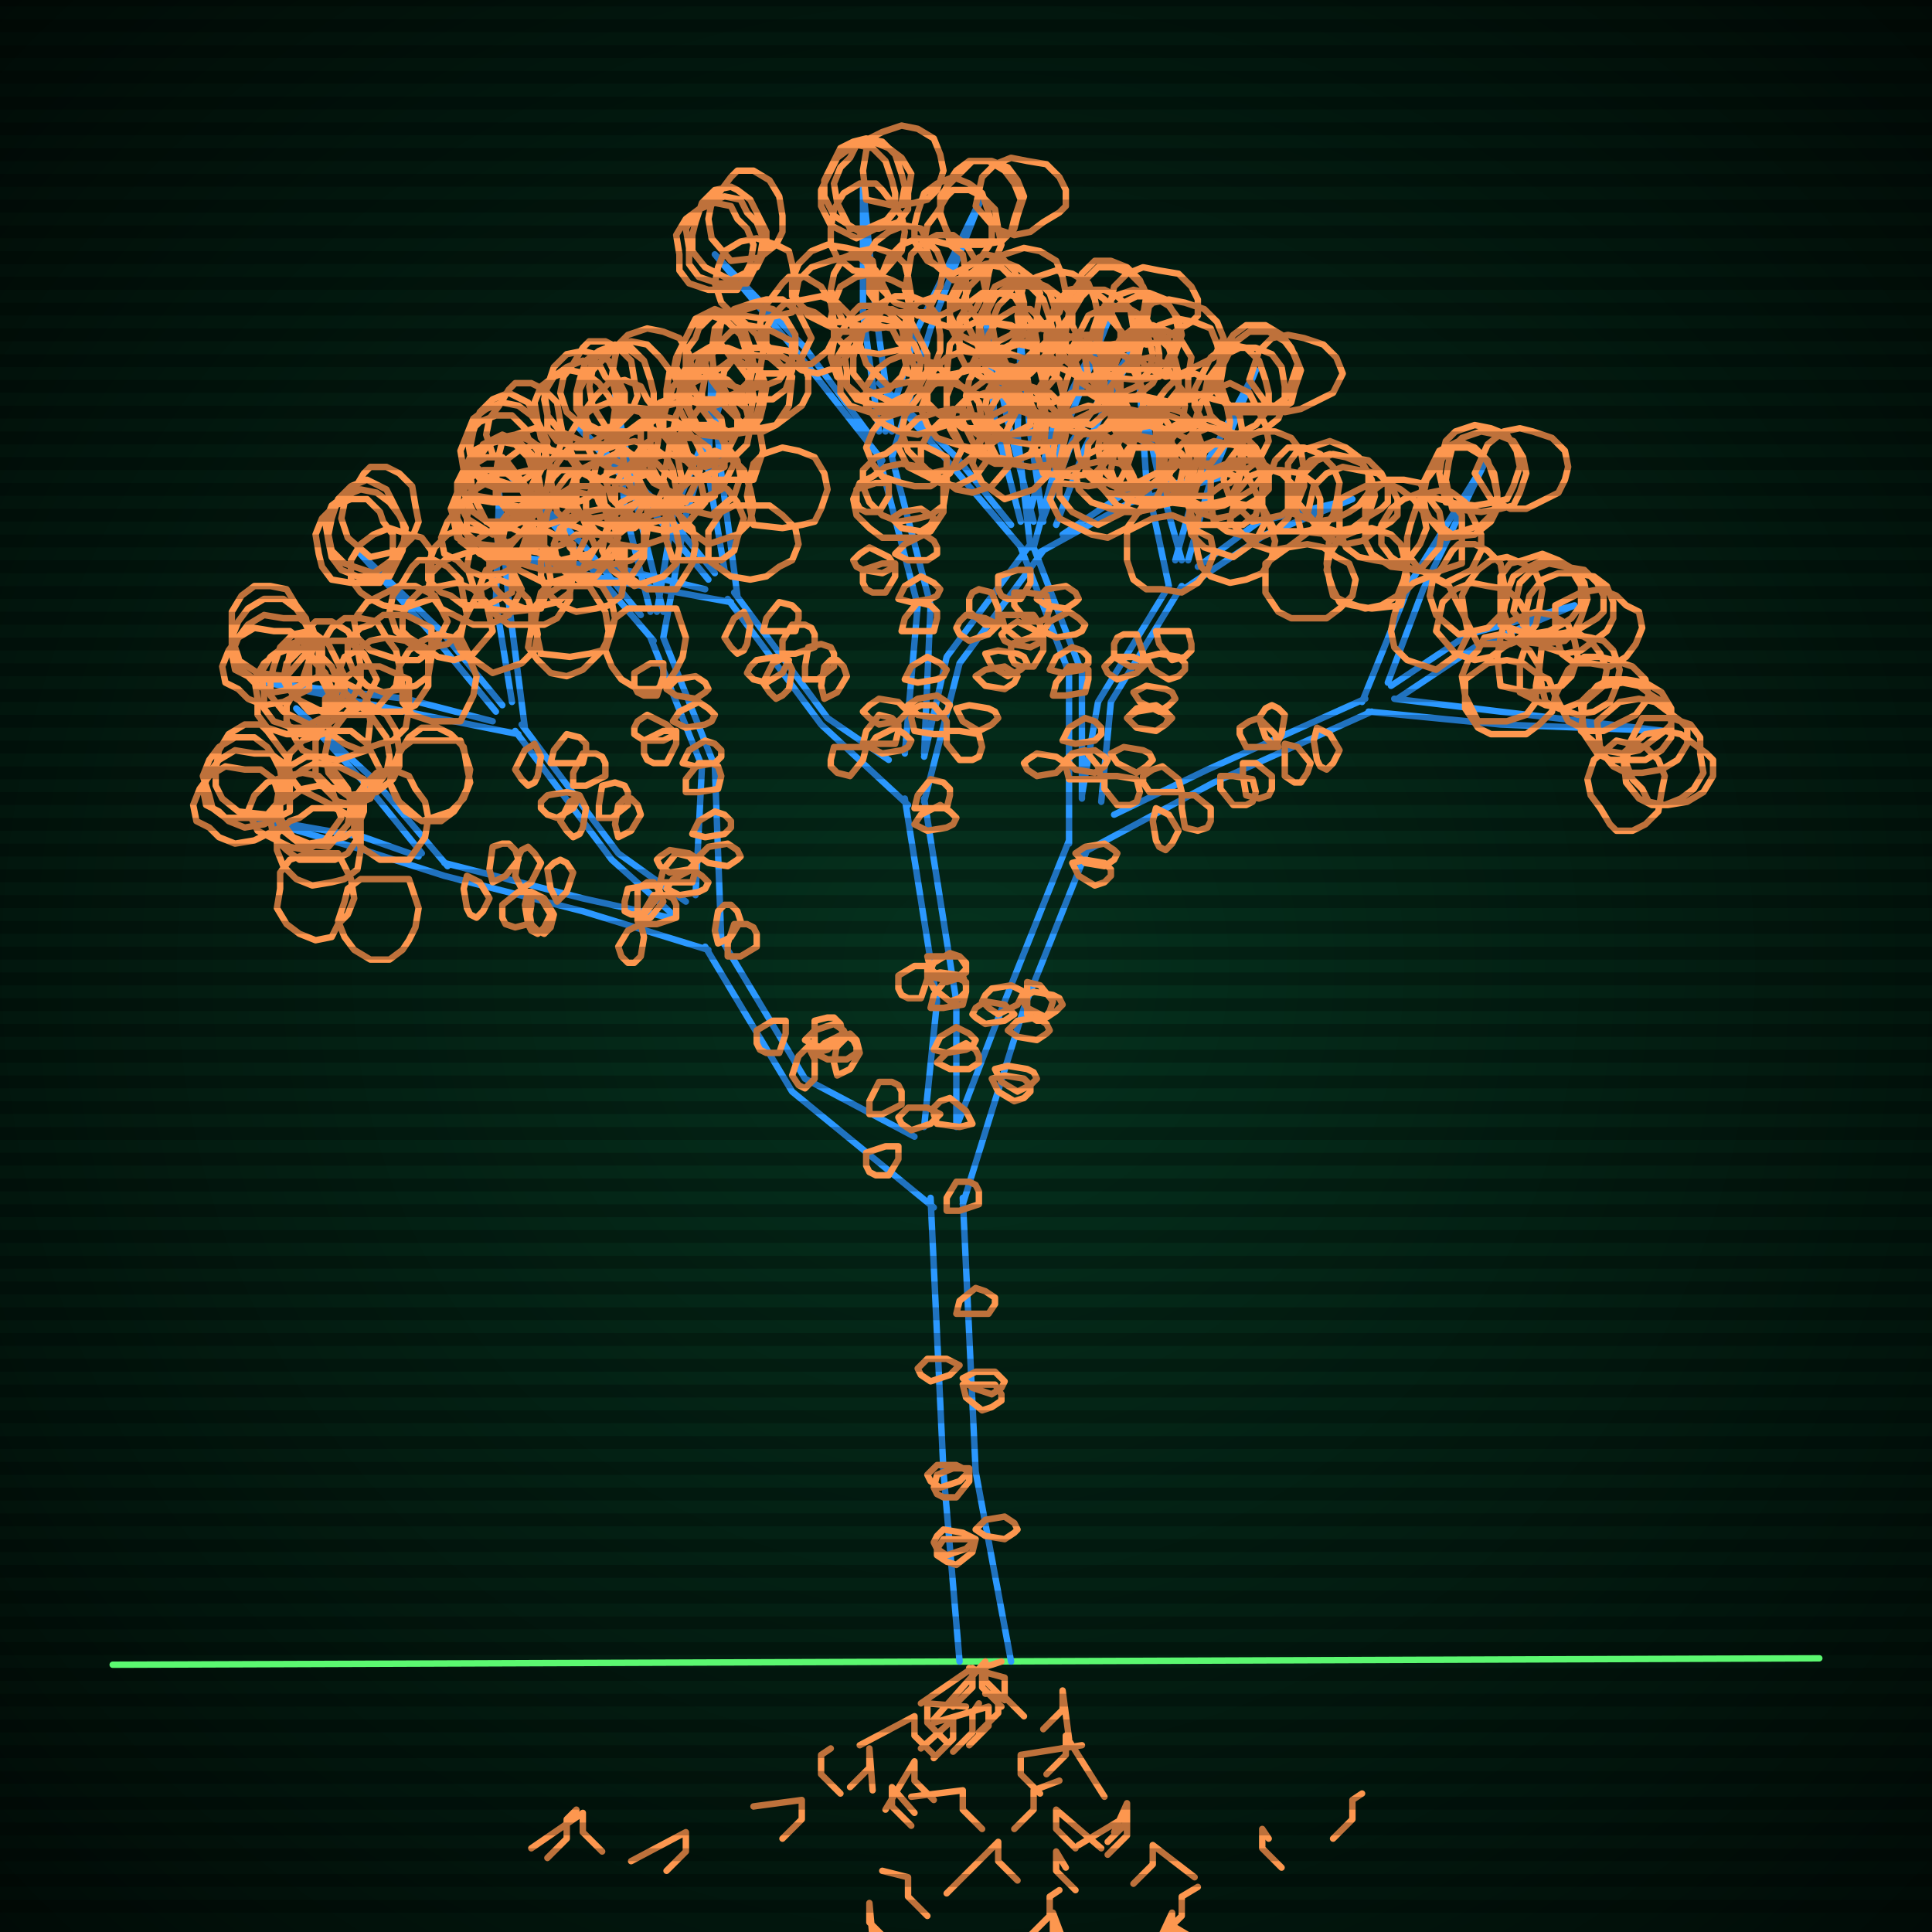 <svg xmlns="http://www.w3.org/2000/svg"
             width="600" height="600"
            >
    
            <style>
                @keyframes glow {0 % {opacity: 0.6;}
                3% {opacity: 0.9;} 30% {opacity: 0.6} 70% {opacity: 0.9}}
    
                .flicker {
                animation: glow 3s linear infinite alternate;
                animation-duration: 1.2s;
                animation-delay: 2.2s;
            }
    
    
            </style>
    
            <defs>
                <radialGradient id="screenGradient"
                                r="100%"
                >
                    <stop offset="0%" stop-color="#05321e"/>
                    <stop offset="90%" stop-color="black"/>
    
                </radialGradient>
            </defs>
    
            <rect
                fill="black"
                width="600" height="600"/>
    
            <rect
                className="flicker"
                fill="url(#screenGradient)"
                width="600" height="600"/>
    
    
            <path
                id="ground-path"
                className="flicker"
                style="fill: none;stroke: #5bf870;stroke-width:2px;stroke-linecap:round;stroke-linejoin:round;stroke-miterlimit:4;stroke-dasharray:none"
                d="M 35 517 L 565 515 "
            />
            <path
                id="branch-path"
                className="flicker"
                style="fill: none;stroke: #2b98ff;stroke-width:2px;stroke-linecap:round;stroke-linejoin:round;stroke-miterlimit:4;stroke-dasharray:none"
                d="M 298 516 L 293 457 L 289 372 M 299 372 L 303 457 L 314 516 M 290 375 L 246 339 L 219 294 M 223 290 L 250 335 L 284 353 M 220 295 L 181 283 L 138 272 M 138 268 L 181 279 L 208 285 M 138 272 L 113 264 L 79 254 L 113 260 L 130 266 M 131 265 L 114 244 L 92 220 L 116 242 L 139 269 M 209 284 L 190 267 L 160 227 M 162 225 L 192 265 L 213 280 M 161 228 L 126 221 L 83 212 L 126 217 L 153 224 M 154 221 L 135 198 L 111 171 L 137 196 L 156 219 M 159 218 L 154 187 L 155 153 L 158 187 L 163 226 M 216 278 L 218 238 L 202 198 M 206 198 L 222 238 L 224 292 M 203 199 L 179 171 L 156 145 L 181 169 L 199 191 M 202 190 L 194 158 L 191 123 L 198 158 L 206 190 M 204 190 L 209 160 L 225 121 L 213 160 L 206 198 M 287 350 L 291 311 L 281 248 M 287 248 L 297 311 L 297 350 M 282 250 L 255 225 L 226 186 M 228 184 L 257 223 L 276 236 M 227 187 L 194 181 L 152 172 L 194 177 L 219 183 M 220 180 L 202 158 L 179 132 L 204 156 L 222 178 M 225 177 L 220 147 L 221 115 L 224 147 L 229 185 M 281 234 L 285 188 L 273 142 M 277 142 L 289 188 L 287 234 M 274 143 L 248 110 L 222 79 L 250 108 L 270 135 M 273 134 L 268 97 L 268 58 L 272 97 L 277 134 M 275 134 L 285 102 L 305 61 L 289 102 L 277 142 M 287 235 L 294 204 L 320 169 M 324 171 L 298 206 L 287 249 M 320 170 L 316 135 L 317 106 L 320 135 L 324 162 M 324 161 L 333 137 L 354 105 L 337 139 L 328 163 M 330 166 L 351 152 L 380 148 L 351 156 L 322 172 M 297 350 L 312 311 L 332 261 M 338 263 L 318 313 L 299 374 M 332 262 L 332 209 L 317 170 M 321 170 L 336 209 L 336 248 M 318 171 L 295 144 L 273 119 L 297 142 L 314 163 M 317 162 L 309 131 L 306 97 L 313 131 L 321 162 M 319 162 L 327 133 L 346 95 L 331 133 L 321 170 M 336 247 L 341 218 L 363 182 M 367 182 L 345 218 L 342 249 M 363 182 L 356 149 L 354 121 L 360 149 L 367 174 M 365 174 L 372 149 L 390 115 L 376 149 L 369 174 M 372 176 L 391 162 L 420 155 L 393 166 L 366 184 M 346 253 L 375 239 L 424 217 M 426 221 L 377 243 L 336 265 M 423 218 L 438 181 L 461 144 L 442 183 L 431 212 M 432 213 L 456 197 L 489 188 L 458 201 L 434 217 M 433 217 L 466 221 L 517 227 L 466 225 L 425 221 "
            />
            <path
                id="leaf-path"
                className="flicker"
                style="fill: none;stroke: #fd974f;stroke-width:2px;stroke-linecap:round;stroke-linejoin:round;stroke-miterlimit:4;stroke-dasharray:none"
                d="M 303 478 L 300 481 L 294 483 L 291 481 L 290 479 L 291 477 L 293 475 L 299 476 L 303 478 M 298 424 L 295 427 L 289 429 L 286 427 L 285 425 L 286 424 L 288 422 L 294 422 L 298 424 M 299 430 L 303 430 L 309 430 L 311 433 L 311 435 L 308 437 L 305 438 L 300 434 L 299 430 M 294 376 L 294 372 L 297 367 L 301 367 L 303 368 L 304 370 L 304 374 L 298 376 L 294 376 M 303 478 L 302 482 L 297 486 L 294 485 L 291 483 L 291 481 L 293 478 L 299 478 L 303 478 M 301 457 L 298 460 L 292 462 L 289 460 L 288 458 L 289 457 L 291 455 L 297 455 L 301 457 M 299 428 L 303 426 L 309 426 L 311 428 L 312 429 L 311 431 L 308 433 L 302 431 L 299 428 M 297 408 L 298 404 L 303 400 L 306 401 L 309 403 L 309 405 L 307 408 L 301 408 L 297 408 M 301 456 L 301 460 L 297 465 L 293 465 L 291 464 L 290 462 L 291 458 L 296 456 L 301 456 M 303 475 L 306 472 L 312 471 L 315 473 L 316 475 L 315 476 L 312 478 L 306 477 L 303 475 M 244 317 L 244 321 L 242 327 L 238 327 L 236 326 L 235 324 L 235 320 L 240 317 L 244 317 M 253 327 L 256 324 L 262 321 L 265 323 L 266 325 L 266 327 L 263 329 L 257 329 L 253 327 M 226 297 L 226 293 L 228 287 L 232 287 L 234 288 L 235 290 L 235 294 L 230 297 L 226 297 M 253 327 L 253 323 L 253 317 L 257 316 L 259 316 L 261 318 L 262 322 L 257 326 L 253 327 M 260 334 L 259 330 L 260 324 L 262 322 L 264 321 L 266 323 L 267 327 L 264 332 L 260 334 M 270 346 L 270 342 L 273 336 L 277 336 L 279 337 L 280 339 L 280 343 L 274 346 L 270 346 M 251 325 L 253 329 L 253 335 L 251 337 L 250 338 L 248 337 L 246 334 L 248 328 L 251 325 M 279 356 L 279 360 L 276 365 L 272 365 L 270 364 L 269 362 L 269 358 L 275 356 L 279 356 M 250 323 L 253 320 L 259 318 L 262 320 L 263 322 L 262 323 L 260 325 L 254 325 L 250 323 M 223 293 L 222 289 L 223 283 L 225 281 L 227 281 L 229 283 L 230 286 L 227 291 L 223 293 M 165 277 L 169 279 L 172 284 L 171 288 L 169 290 L 167 289 L 165 287 L 164 281 L 165 277 M 200 287 L 200 283 L 203 278 L 207 278 L 209 279 L 210 281 L 210 285 L 204 287 L 200 287 M 145 272 L 149 274 L 152 279 L 150 283 L 148 285 L 146 284 L 145 282 L 144 276 L 145 272 M 199 287 L 200 291 L 199 297 L 197 299 L 195 299 L 193 297 L 192 294 L 195 289 L 199 287 M 165 277 L 165 281 L 164 287 L 160 288 L 157 287 L 156 285 L 156 281 L 161 277 L 165 277 M 153 274 L 152 270 L 153 263 L 156 262 L 158 262 L 160 264 L 161 267 L 157 272 L 153 274 M 164 277 L 168 279 L 171 284 L 169 288 L 167 290 L 165 289 L 164 287 L 163 281 L 164 277 M 198 286 L 198 282 L 198 276 L 201 274 L 203 274 L 205 277 L 206 280 L 202 285 L 198 286 M 162 276 L 160 272 L 161 266 L 162 264 L 164 263 L 166 265 L 168 268 L 165 274 L 162 276 M 173 280 L 171 276 L 170 270 L 172 268 L 174 267 L 176 268 L 178 271 L 176 277 L 173 280 M 127 273 L 130 282 L 129 288 L 127 292 L 125 295 L 121 298 L 115 298 L 110 295 L 107 291 L 105 286 L 107 280 L 108 276 L 112 273 L 118 273 L 127 273 M 102 263 L 93 262 L 88 258 L 86 254 L 86 249 L 87 243 L 90 238 L 95 235 L 100 235 L 102 237 L 105 241 L 108 245 L 109 250 L 108 256 L 102 263 M 85 254 L 76 254 L 70 254 L 66 251 L 65 247 L 63 241 L 65 236 L 68 232 L 73 229 L 79 229 L 83 232 L 85 235 L 87 239 L 88 245 L 85 254 M 105 265 L 109 273 L 110 279 L 108 284 L 105 287 L 103 291 L 98 292 L 93 290 L 89 287 L 86 282 L 87 276 L 87 271 L 90 267 L 96 265 L 105 265 M 127 267 L 118 267 L 112 263 L 110 259 L 110 254 L 110 248 L 113 244 L 117 240 L 122 239 L 127 241 L 129 245 L 132 249 L 133 254 L 132 260 L 127 267 M 90 252 L 82 256 L 76 257 L 71 255 L 68 252 L 64 250 L 63 245 L 65 240 L 68 236 L 73 233 L 79 234 L 84 234 L 88 237 L 90 243 L 90 252 M 112 255 L 112 264 L 111 270 L 107 273 L 103 274 L 97 275 L 92 273 L 88 269 L 86 264 L 86 259 L 90 255 L 93 254 L 97 251 L 104 251 L 112 255 M 106 254 L 101 261 L 95 264 L 90 263 L 86 261 L 80 258 L 78 254 L 77 252 L 79 247 L 83 243 L 89 241 L 94 240 L 99 241 L 103 245 L 106 254 M 83 253 L 74 252 L 69 248 L 67 244 L 67 239 L 68 233 L 71 228 L 76 225 L 81 225 L 83 227 L 86 231 L 89 235 L 90 240 L 89 246 L 83 253 M 87 257 L 79 261 L 73 262 L 68 260 L 65 257 L 61 255 L 60 250 L 62 245 L 65 241 L 70 238 L 76 239 L 81 239 L 85 242 L 87 248 L 87 257 M 108 247 L 102 240 L 101 234 L 102 229 L 105 225 L 108 221 L 110 219 L 115 219 L 120 222 L 123 227 L 124 233 L 124 238 L 122 242 L 117 246 L 108 247 M 96 225 L 88 221 L 84 216 L 84 211 L 85 207 L 87 201 L 91 197 L 96 196 L 98 197 L 102 200 L 105 206 L 107 210 L 107 215 L 104 221 L 96 225 M 113 242 L 113 252 L 111 257 L 107 260 L 102 261 L 96 262 L 91 260 L 88 256 L 86 251 L 87 246 L 90 242 L 94 239 L 98 237 L 105 238 L 113 242 M 131 255 L 124 249 L 121 243 L 122 238 L 124 234 L 127 229 L 131 226 L 136 226 L 140 228 L 144 232 L 145 238 L 146 243 L 144 248 L 140 252 L 131 255 M 100 226 L 91 226 L 85 224 L 82 220 L 82 215 L 81 209 L 84 204 L 88 201 L 93 199 L 98 200 L 100 204 L 103 207 L 105 212 L 104 218 L 100 226 M 118 239 L 114 247 L 108 250 L 103 250 L 99 248 L 93 245 L 90 241 L 89 239 L 90 234 L 94 230 L 100 228 L 104 227 L 109 227 L 114 231 L 118 239 M 114 233 L 105 236 L 99 235 L 94 233 L 92 230 L 89 224 L 89 219 L 92 214 L 96 211 L 101 210 L 107 212 L 111 214 L 114 217 L 115 224 L 114 233 M 96 221 L 90 214 L 89 208 L 90 203 L 93 199 L 96 195 L 98 193 L 103 193 L 108 196 L 111 201 L 112 207 L 112 212 L 110 216 L 105 220 L 96 221 M 98 228 L 89 228 L 83 226 L 80 222 L 80 217 L 79 211 L 82 206 L 86 203 L 91 201 L 96 202 L 98 206 L 101 209 L 103 214 L 102 220 L 98 228 M 112 250 L 112 259 L 108 265 L 104 267 L 99 267 L 93 267 L 89 264 L 85 260 L 84 255 L 86 250 L 90 248 L 94 245 L 99 244 L 105 245 L 112 250 M 207 276 L 209 273 L 215 270 L 218 272 L 220 274 L 219 276 L 217 277 L 211 278 L 207 276 M 166 231 L 168 235 L 167 241 L 166 243 L 164 244 L 162 242 L 160 239 L 163 233 L 166 231 M 205 275 L 204 279 L 200 284 L 196 284 L 194 283 L 194 280 L 195 276 L 201 275 L 205 275 M 180 247 L 178 251 L 173 254 L 170 253 L 168 251 L 168 249 L 170 247 L 176 246 L 180 247 M 171 237 L 172 233 L 176 228 L 180 229 L 182 231 L 182 233 L 181 237 L 175 237 L 171 237 M 180 247 L 182 251 L 181 257 L 180 259 L 178 260 L 176 258 L 174 255 L 177 249 L 180 247 M 205 274 L 206 270 L 210 265 L 214 266 L 216 268 L 216 270 L 215 274 L 209 274 L 205 274 M 178 244 L 178 240 L 181 234 L 185 234 L 187 235 L 188 237 L 188 241 L 182 244 L 178 244 M 186 254 L 186 250 L 187 244 L 191 243 L 194 244 L 195 246 L 195 250 L 190 254 L 186 254 M 192 260 L 191 256 L 192 250 L 194 248 L 196 248 L 198 250 L 199 253 L 196 258 L 192 260 M 143 230 L 146 239 L 145 245 L 143 249 L 141 252 L 137 255 L 131 255 L 126 252 L 123 248 L 121 243 L 123 237 L 124 233 L 128 230 L 134 230 L 143 230 M 117 220 L 108 219 L 102 215 L 100 211 L 100 206 L 100 200 L 103 195 L 107 192 L 112 192 L 117 193 L 120 198 L 123 202 L 124 207 L 123 213 L 117 220 M 94 211 L 85 211 L 79 211 L 75 208 L 74 204 L 72 198 L 74 193 L 77 189 L 82 186 L 88 186 L 92 189 L 94 192 L 96 196 L 97 202 L 94 211 M 115 222 L 120 229 L 121 235 L 120 240 L 117 244 L 115 248 L 110 250 L 105 249 L 101 245 L 98 241 L 98 235 L 98 230 L 100 226 L 106 222 L 115 222 M 143 224 L 134 224 L 128 222 L 125 218 L 125 213 L 124 207 L 127 202 L 131 199 L 136 197 L 141 198 L 143 202 L 146 205 L 148 210 L 147 216 L 143 224 M 99 210 L 91 214 L 85 215 L 80 213 L 77 210 L 73 208 L 72 203 L 74 198 L 77 194 L 82 191 L 88 192 L 93 192 L 97 195 L 99 201 L 99 210 M 127 211 L 127 220 L 126 226 L 122 230 L 118 231 L 112 233 L 107 231 L 103 228 L 101 223 L 101 217 L 105 213 L 108 210 L 112 207 L 118 207 L 127 211 M 117 211 L 113 219 L 107 222 L 102 222 L 98 220 L 92 217 L 89 213 L 88 211 L 89 206 L 93 202 L 99 200 L 103 199 L 108 199 L 113 203 L 117 211 M 89 210 L 80 209 L 74 205 L 72 201 L 72 196 L 72 190 L 75 185 L 79 182 L 84 182 L 89 183 L 92 188 L 95 192 L 96 197 L 95 203 L 89 210 M 96 214 L 88 218 L 82 219 L 77 217 L 74 214 L 70 212 L 69 207 L 71 202 L 74 198 L 79 195 L 85 196 L 90 196 L 94 199 L 96 205 L 96 214 M 130 202 L 123 196 L 121 190 L 122 185 L 125 181 L 128 176 L 130 174 L 135 174 L 139 176 L 143 180 L 144 186 L 145 191 L 143 196 L 139 200 L 130 202 M 116 178 L 107 175 L 103 171 L 102 166 L 103 161 L 105 155 L 109 151 L 114 149 L 116 150 L 120 152 L 123 158 L 125 162 L 126 167 L 123 173 L 116 178 M 134 195 L 134 204 L 133 210 L 129 213 L 125 214 L 119 215 L 114 213 L 110 209 L 108 204 L 108 199 L 112 195 L 115 194 L 119 191 L 126 191 L 134 195 M 153 209 L 146 204 L 143 198 L 144 193 L 146 189 L 149 183 L 153 181 L 155 180 L 160 182 L 164 186 L 166 192 L 167 197 L 166 202 L 162 206 L 153 209 M 121 179 L 111 179 L 106 177 L 103 173 L 102 168 L 101 162 L 103 157 L 107 154 L 112 152 L 117 153 L 121 156 L 124 160 L 126 164 L 125 171 L 121 179 M 139 193 L 135 201 L 130 205 L 125 205 L 121 204 L 115 202 L 111 198 L 110 193 L 111 191 L 114 187 L 120 184 L 124 182 L 129 182 L 135 185 L 139 193 M 134 186 L 125 189 L 119 188 L 115 186 L 112 184 L 109 180 L 109 174 L 112 169 L 116 166 L 121 164 L 127 166 L 131 167 L 134 171 L 134 177 L 134 186 M 115 173 L 108 167 L 106 161 L 107 156 L 110 152 L 113 147 L 115 145 L 120 145 L 124 147 L 128 151 L 129 157 L 130 162 L 128 167 L 124 171 L 115 173 M 118 181 L 109 181 L 103 180 L 100 176 L 99 172 L 98 166 L 100 161 L 104 157 L 109 155 L 114 155 L 118 159 L 119 162 L 122 166 L 122 173 L 118 181 M 133 204 L 133 213 L 129 219 L 125 221 L 120 221 L 114 221 L 110 218 L 106 214 L 105 209 L 107 204 L 111 202 L 115 199 L 120 198 L 126 199 L 133 204 M 151 162 L 147 154 L 146 147 L 148 143 L 151 139 L 155 136 L 160 135 L 165 137 L 169 140 L 171 145 L 170 151 L 169 156 L 166 160 L 161 162 L 151 162 M 162 183 L 158 191 L 152 194 L 147 194 L 143 192 L 137 189 L 134 185 L 133 183 L 134 178 L 138 174 L 144 172 L 148 171 L 153 171 L 158 175 L 162 183 M 168 203 L 166 194 L 167 188 L 168 184 L 171 181 L 177 179 L 182 180 L 187 182 L 190 187 L 191 192 L 189 198 L 187 202 L 183 203 L 177 204 L 168 203 M 154 164 L 147 159 L 144 153 L 145 148 L 147 144 L 150 138 L 154 136 L 156 135 L 161 137 L 165 141 L 167 147 L 168 152 L 167 157 L 163 161 L 154 164 M 159 184 L 151 188 L 144 188 L 140 185 L 137 184 L 133 180 L 133 175 L 135 170 L 139 166 L 144 164 L 150 165 L 154 166 L 158 169 L 159 175 L 159 184 M 161 175 L 152 174 L 147 170 L 145 166 L 145 161 L 146 155 L 149 150 L 154 147 L 159 147 L 161 149 L 164 153 L 167 157 L 168 162 L 167 168 L 161 175 M 155 156 L 154 147 L 155 141 L 156 137 L 160 135 L 166 133 L 171 134 L 176 137 L 178 142 L 179 147 L 177 153 L 174 156 L 170 157 L 164 158 L 155 156 M 153 166 L 145 161 L 142 155 L 142 150 L 144 146 L 147 140 L 151 138 L 155 137 L 160 138 L 164 142 L 166 148 L 167 152 L 166 157 L 162 162 L 153 166 M 153 196 L 147 203 L 141 205 L 136 204 L 132 201 L 127 198 L 125 196 L 125 191 L 127 187 L 131 183 L 137 182 L 142 181 L 147 183 L 151 187 L 153 196 M 168 189 L 159 190 L 152 189 L 149 186 L 147 182 L 145 176 L 146 171 L 149 167 L 154 164 L 159 164 L 165 167 L 168 169 L 170 174 L 171 180 L 168 189 M 206 206 L 206 210 L 204 216 L 200 216 L 198 215 L 197 213 L 197 209 L 202 206 L 206 206 M 217 267 L 214 270 L 208 271 L 205 269 L 204 267 L 205 266 L 208 264 L 214 265 L 217 267 M 210 228 L 206 230 L 200 230 L 197 228 L 197 226 L 198 224 L 201 222 L 207 225 L 210 228 M 207 214 L 210 211 L 216 210 L 219 212 L 220 214 L 219 215 L 216 217 L 210 216 L 207 214 M 210 227 L 210 231 L 207 237 L 203 237 L 201 236 L 200 234 L 200 230 L 206 227 L 210 227 M 217 266 L 220 263 L 226 262 L 229 264 L 230 266 L 229 267 L 226 269 L 220 268 L 217 266 M 209 224 L 211 221 L 217 218 L 220 220 L 222 222 L 221 224 L 219 225 L 213 226 L 209 224 M 212 237 L 214 233 L 219 230 L 222 231 L 224 233 L 224 235 L 222 237 L 216 238 L 212 237 M 213 246 L 213 242 L 217 237 L 221 237 L 223 238 L 224 241 L 223 245 L 217 246 L 213 246 M 215 259 L 217 255 L 222 252 L 225 253 L 227 255 L 227 257 L 225 259 L 219 260 L 215 259 M 174 174 L 167 168 L 165 162 L 166 157 L 169 153 L 172 148 L 174 146 L 179 146 L 183 148 L 187 152 L 188 158 L 189 163 L 187 168 L 183 172 L 174 174 M 160 151 L 151 148 L 147 144 L 146 139 L 147 134 L 149 128 L 153 124 L 158 122 L 160 123 L 164 125 L 167 131 L 169 135 L 170 140 L 167 146 L 160 151 M 178 169 L 178 178 L 177 184 L 173 187 L 169 188 L 163 189 L 158 187 L 154 183 L 152 178 L 152 173 L 156 169 L 159 168 L 163 165 L 170 165 L 178 169 M 197 182 L 190 177 L 187 171 L 188 166 L 190 162 L 193 156 L 197 154 L 199 153 L 204 155 L 208 159 L 210 165 L 211 170 L 210 175 L 206 179 L 197 182 M 165 152 L 155 152 L 150 150 L 147 146 L 146 141 L 145 135 L 147 130 L 151 127 L 156 125 L 161 126 L 165 129 L 168 133 L 170 137 L 169 144 L 165 152 M 183 165 L 179 173 L 174 177 L 169 177 L 165 176 L 159 174 L 155 170 L 154 165 L 155 163 L 158 159 L 164 156 L 168 154 L 173 154 L 179 157 L 183 165 M 179 160 L 170 163 L 164 162 L 160 160 L 157 158 L 154 154 L 154 148 L 157 143 L 161 140 L 166 138 L 172 140 L 176 141 L 179 145 L 179 151 L 179 160 M 160 147 L 153 141 L 151 135 L 152 130 L 155 126 L 158 121 L 160 119 L 165 119 L 169 121 L 173 125 L 174 131 L 175 136 L 173 141 L 169 145 L 160 147 M 163 155 L 154 155 L 148 154 L 145 150 L 144 146 L 143 140 L 145 135 L 149 131 L 154 129 L 159 129 L 163 133 L 164 136 L 167 140 L 167 147 L 163 155 M 177 177 L 177 186 L 173 192 L 169 194 L 164 194 L 158 194 L 154 191 L 150 187 L 149 182 L 151 177 L 155 175 L 159 172 L 164 171 L 170 172 L 177 177 M 189 134 L 184 126 L 183 120 L 184 115 L 187 112 L 191 108 L 196 106 L 201 107 L 205 111 L 208 115 L 207 121 L 207 126 L 204 130 L 198 134 L 189 134 M 201 154 L 197 162 L 192 166 L 187 166 L 183 165 L 177 163 L 173 159 L 172 154 L 173 152 L 176 148 L 182 145 L 186 143 L 191 143 L 197 146 L 201 154 M 209 174 L 206 165 L 207 159 L 209 155 L 211 152 L 215 149 L 221 149 L 226 152 L 229 156 L 231 161 L 229 167 L 228 171 L 224 174 L 218 174 L 209 174 M 191 136 L 183 132 L 180 126 L 180 121 L 182 117 L 185 111 L 189 108 L 191 107 L 196 108 L 200 112 L 202 118 L 203 122 L 203 127 L 199 132 L 191 136 M 198 156 L 190 160 L 184 161 L 179 159 L 176 156 L 172 154 L 171 149 L 173 144 L 176 140 L 181 137 L 187 138 L 192 138 L 196 141 L 198 147 L 198 156 M 199 146 L 190 146 L 184 142 L 182 138 L 182 133 L 182 127 L 185 123 L 189 119 L 194 118 L 199 120 L 201 124 L 204 128 L 205 133 L 204 139 L 199 146 M 192 126 L 190 117 L 191 111 L 192 107 L 195 104 L 201 102 L 206 103 L 211 105 L 214 110 L 215 115 L 213 121 L 211 125 L 207 126 L 201 127 L 192 126 M 191 137 L 183 133 L 179 127 L 179 122 L 180 118 L 182 112 L 186 109 L 191 107 L 196 109 L 200 112 L 202 118 L 203 122 L 203 127 L 199 133 L 191 137 M 192 167 L 187 174 L 181 177 L 176 176 L 172 174 L 166 171 L 164 167 L 163 165 L 165 160 L 169 156 L 175 154 L 180 153 L 185 154 L 189 158 L 192 167 M 208 161 L 199 163 L 193 162 L 189 160 L 186 156 L 184 150 L 185 145 L 187 140 L 192 138 L 197 137 L 203 139 L 207 142 L 209 146 L 210 152 L 208 161 M 222 154 L 214 158 L 208 159 L 203 157 L 200 154 L 196 152 L 195 147 L 197 142 L 200 138 L 205 135 L 211 136 L 216 136 L 220 139 L 222 145 L 222 154 M 220 174 L 220 165 L 224 159 L 228 157 L 233 157 L 239 157 L 243 160 L 247 164 L 248 169 L 246 174 L 242 176 L 238 179 L 233 180 L 227 179 L 220 174 M 217 134 L 213 126 L 213 119 L 216 115 L 217 112 L 221 108 L 226 108 L 231 110 L 235 114 L 237 119 L 236 125 L 235 129 L 232 133 L 226 134 L 217 134 M 213 156 L 203 156 L 198 154 L 195 150 L 194 145 L 193 139 L 195 134 L 199 131 L 204 129 L 209 130 L 213 133 L 216 137 L 218 141 L 217 148 L 213 156 M 219 145 L 212 140 L 209 134 L 210 129 L 212 125 L 215 119 L 219 117 L 221 116 L 226 118 L 230 122 L 232 128 L 233 133 L 232 138 L 228 142 L 219 145 M 223 124 L 225 115 L 229 110 L 234 108 L 239 108 L 245 109 L 249 112 L 251 117 L 251 122 L 249 126 L 245 129 L 241 132 L 236 133 L 230 131 L 223 124 M 218 135 L 214 127 L 214 120 L 217 116 L 218 113 L 222 109 L 227 109 L 232 111 L 236 115 L 238 120 L 237 126 L 236 130 L 233 134 L 227 135 L 218 135 M 207 167 L 198 170 L 192 169 L 188 167 L 185 165 L 182 161 L 182 155 L 185 150 L 189 147 L 194 145 L 200 147 L 204 148 L 207 152 L 207 158 L 207 167 M 221 160 L 212 158 L 208 154 L 206 149 L 207 144 L 208 138 L 212 134 L 216 132 L 221 132 L 223 134 L 226 139 L 229 143 L 230 148 L 228 154 L 221 160 M 218 144 L 210 140 L 206 135 L 206 130 L 207 126 L 209 120 L 213 116 L 218 115 L 220 116 L 224 119 L 227 125 L 229 129 L 229 134 L 226 140 L 218 144 M 288 303 L 292 302 L 299 303 L 300 306 L 300 308 L 298 310 L 295 311 L 290 307 L 288 303 M 284 256 L 286 253 L 292 250 L 295 252 L 297 254 L 296 256 L 294 257 L 288 258 L 284 256 M 288 303 L 290 299 L 295 296 L 298 297 L 300 299 L 300 301 L 298 303 L 292 304 L 288 303 M 289 313 L 290 309 L 294 304 L 298 304 L 300 305 L 300 308 L 299 312 L 293 313 L 289 313 M 291 330 L 294 327 L 300 324 L 303 326 L 304 328 L 304 330 L 301 332 L 295 332 L 291 330 M 288 300 L 288 304 L 286 310 L 282 310 L 280 309 L 279 307 L 279 303 L 284 300 L 288 300 M 292 346 L 289 349 L 283 351 L 280 349 L 279 347 L 280 346 L 282 344 L 288 344 L 292 346 M 288 297 L 292 297 L 298 297 L 300 300 L 300 302 L 297 304 L 294 305 L 289 301 L 288 297 M 284 251 L 285 247 L 289 242 L 293 243 L 295 245 L 295 247 L 294 251 L 288 251 L 284 251 M 290 326 L 292 322 L 297 319 L 301 321 L 303 323 L 302 325 L 300 326 L 294 327 L 290 326 M 270 232 L 272 229 L 278 226 L 281 228 L 283 230 L 282 232 L 280 233 L 274 234 L 270 232 M 231 190 L 233 194 L 232 200 L 231 202 L 229 203 L 227 201 L 225 198 L 228 192 L 231 190 M 269 232 L 268 236 L 264 241 L 260 240 L 258 238 L 258 236 L 259 232 L 265 232 L 269 232 M 245 205 L 243 209 L 238 212 L 234 211 L 232 209 L 233 207 L 235 205 L 241 204 L 245 205 M 237 196 L 238 192 L 242 187 L 246 188 L 248 190 L 248 192 L 247 196 L 241 196 L 237 196 M 244 204 L 246 208 L 245 214 L 243 216 L 241 217 L 239 215 L 237 212 L 240 206 L 244 204 M 268 231 L 269 227 L 273 222 L 277 223 L 279 225 L 279 227 L 278 231 L 272 231 L 268 231 M 243 203 L 243 199 L 246 194 L 250 194 L 252 195 L 253 197 L 253 201 L 247 203 L 243 203 M 250 211 L 250 207 L 251 201 L 255 200 L 258 201 L 259 203 L 259 207 L 254 211 L 250 211 M 256 217 L 255 213 L 256 207 L 258 205 L 260 205 L 262 207 L 263 210 L 260 215 L 256 217 M 210 189 L 213 198 L 212 204 L 210 208 L 208 211 L 204 214 L 198 214 L 193 211 L 190 207 L 188 202 L 190 196 L 191 192 L 195 189 L 201 189 L 210 189 M 185 179 L 176 178 L 171 174 L 169 170 L 169 165 L 170 159 L 173 154 L 178 151 L 183 151 L 185 153 L 188 157 L 191 161 L 192 166 L 191 172 L 185 179 M 162 171 L 153 171 L 147 171 L 143 168 L 142 164 L 140 158 L 142 153 L 145 149 L 150 146 L 156 146 L 160 149 L 162 152 L 164 156 L 165 162 L 162 171 M 183 182 L 188 190 L 189 196 L 188 201 L 185 204 L 181 208 L 176 210 L 171 209 L 167 205 L 164 201 L 165 195 L 165 190 L 168 186 L 174 182 L 183 182 M 210 183 L 201 183 L 195 179 L 192 175 L 192 170 L 191 164 L 194 160 L 198 156 L 203 155 L 208 157 L 212 161 L 215 164 L 216 169 L 215 175 L 210 183 M 168 169 L 160 173 L 154 174 L 149 172 L 146 169 L 142 167 L 141 162 L 143 157 L 146 153 L 151 150 L 157 151 L 162 151 L 166 154 L 168 160 L 168 169 M 194 170 L 194 179 L 193 185 L 189 188 L 185 189 L 179 190 L 174 188 L 170 184 L 168 179 L 168 174 L 172 170 L 175 169 L 179 166 L 186 166 L 194 170 M 185 170 L 180 178 L 174 181 L 169 181 L 165 179 L 159 176 L 157 172 L 156 168 L 157 163 L 161 159 L 167 157 L 171 156 L 176 157 L 181 161 L 185 170 M 158 170 L 149 169 L 144 165 L 142 161 L 142 156 L 143 150 L 146 145 L 151 142 L 156 142 L 158 144 L 161 148 L 164 152 L 165 157 L 164 163 L 158 170 M 164 174 L 156 178 L 150 179 L 145 177 L 142 174 L 138 172 L 137 167 L 139 162 L 142 158 L 147 155 L 153 156 L 158 156 L 162 159 L 164 165 L 164 174 M 197 161 L 190 155 L 188 149 L 189 144 L 192 140 L 195 135 L 197 133 L 202 133 L 206 135 L 210 139 L 211 145 L 212 150 L 210 155 L 206 159 L 197 161 M 183 138 L 174 134 L 170 129 L 169 124 L 170 120 L 172 114 L 176 110 L 181 109 L 185 110 L 189 112 L 192 118 L 194 122 L 194 127 L 191 133 L 183 138 M 201 156 L 201 165 L 200 171 L 196 174 L 192 175 L 186 176 L 181 174 L 177 170 L 175 165 L 175 160 L 179 156 L 182 155 L 186 152 L 193 152 L 201 156 M 220 169 L 213 164 L 210 158 L 211 153 L 213 149 L 216 143 L 220 141 L 222 140 L 227 142 L 231 146 L 233 152 L 234 157 L 233 162 L 229 166 L 220 169 M 188 139 L 179 139 L 173 137 L 170 133 L 170 128 L 169 122 L 172 117 L 176 114 L 181 112 L 186 113 L 188 117 L 191 120 L 193 125 L 192 131 L 188 139 M 206 152 L 202 160 L 197 164 L 192 164 L 188 163 L 182 161 L 178 157 L 177 152 L 178 150 L 181 146 L 187 143 L 191 141 L 196 141 L 202 144 L 206 152 M 202 147 L 193 150 L 187 149 L 183 147 L 180 145 L 177 141 L 177 135 L 180 130 L 184 127 L 189 125 L 195 127 L 199 128 L 202 132 L 202 138 L 202 147 M 183 134 L 176 128 L 174 122 L 175 117 L 178 113 L 181 108 L 183 106 L 188 106 L 192 108 L 196 112 L 197 118 L 198 123 L 196 128 L 192 132 L 183 134 M 186 142 L 176 142 L 171 140 L 168 136 L 167 131 L 166 125 L 168 120 L 172 117 L 177 115 L 182 116 L 186 119 L 189 123 L 191 127 L 190 134 L 186 142 M 200 164 L 200 173 L 196 179 L 192 181 L 187 181 L 181 181 L 177 178 L 173 174 L 172 169 L 174 164 L 178 162 L 182 159 L 187 158 L 193 159 L 200 164 M 217 124 L 213 116 L 213 109 L 216 105 L 217 102 L 221 98 L 226 98 L 231 100 L 235 104 L 237 109 L 236 115 L 235 119 L 232 123 L 226 124 L 217 124 M 228 144 L 224 152 L 218 155 L 213 155 L 209 153 L 203 150 L 200 146 L 199 144 L 200 139 L 204 135 L 210 133 L 214 132 L 219 132 L 224 136 L 228 144 M 234 163 L 232 154 L 233 148 L 234 144 L 237 141 L 243 139 L 248 140 L 253 142 L 256 147 L 257 152 L 255 158 L 253 162 L 249 163 L 243 164 L 234 163 M 220 125 L 213 120 L 210 114 L 211 109 L 213 105 L 216 99 L 220 97 L 222 96 L 227 98 L 231 102 L 233 108 L 234 113 L 233 118 L 229 122 L 220 125 M 225 145 L 216 149 L 210 149 L 206 146 L 203 143 L 199 139 L 199 133 L 201 128 L 205 125 L 210 123 L 216 125 L 220 126 L 224 130 L 225 136 L 225 145 M 227 136 L 218 135 L 213 131 L 211 127 L 211 122 L 212 116 L 215 111 L 220 108 L 225 108 L 227 110 L 230 114 L 233 118 L 234 123 L 233 129 L 227 136 M 222 118 L 221 109 L 222 102 L 225 99 L 229 97 L 235 95 L 240 96 L 244 99 L 247 104 L 247 109 L 244 115 L 242 118 L 237 120 L 231 121 L 222 118 M 219 127 L 212 122 L 209 116 L 210 111 L 212 107 L 215 101 L 219 99 L 221 98 L 226 100 L 230 104 L 232 110 L 233 115 L 232 120 L 228 124 L 219 127 M 219 156 L 213 163 L 207 165 L 202 164 L 198 161 L 193 158 L 191 156 L 191 151 L 193 147 L 197 143 L 203 142 L 208 141 L 213 143 L 217 147 L 219 156 M 234 149 L 225 149 L 219 149 L 215 146 L 214 142 L 212 136 L 214 131 L 217 127 L 222 124 L 228 124 L 232 127 L 234 130 L 236 134 L 237 140 L 234 149 M 276 150 L 276 154 L 273 159 L 269 159 L 267 158 L 266 156 L 266 152 L 272 150 L 276 150 M 282 221 L 279 224 L 273 225 L 270 223 L 268 221 L 270 219 L 273 217 L 279 218 L 282 221 M 278 176 L 274 178 L 268 177 L 266 176 L 265 174 L 267 172 L 270 170 L 276 173 L 278 176 M 277 161 L 280 159 L 286 158 L 289 160 L 290 161 L 289 163 L 286 165 L 280 164 L 277 161 M 278 175 L 278 179 L 275 184 L 271 184 L 269 183 L 268 181 L 268 177 L 274 175 L 278 175 M 282 219 L 285 217 L 291 216 L 294 218 L 295 219 L 294 221 L 291 223 L 285 222 L 282 219 M 278 172 L 281 169 L 287 166 L 290 168 L 291 170 L 291 172 L 288 174 L 282 174 L 278 172 M 279 186 L 281 182 L 286 179 L 290 181 L 292 183 L 291 185 L 289 186 L 283 187 L 279 186 M 280 196 L 281 192 L 285 187 L 289 188 L 291 190 L 291 192 L 290 196 L 284 196 L 280 196 M 281 211 L 283 207 L 288 204 L 292 206 L 294 208 L 293 210 L 291 211 L 285 212 L 281 211 M 243 114 L 237 107 L 236 101 L 237 96 L 240 92 L 243 88 L 245 86 L 250 86 L 255 89 L 258 94 L 259 100 L 259 105 L 257 109 L 252 113 L 243 114 M 227 87 L 219 83 L 215 78 L 215 73 L 216 69 L 218 63 L 222 59 L 227 58 L 229 59 L 233 62 L 236 68 L 238 72 L 238 77 L 235 83 L 227 87 M 246 106 L 246 115 L 244 121 L 240 124 L 235 124 L 229 125 L 224 122 L 221 118 L 219 113 L 220 108 L 224 106 L 227 103 L 232 101 L 238 102 L 246 106 M 267 123 L 260 117 L 258 111 L 259 106 L 262 102 L 265 97 L 267 95 L 272 95 L 276 97 L 280 101 L 281 107 L 282 112 L 280 117 L 276 121 L 267 123 M 232 88 L 223 88 L 217 86 L 214 82 L 214 77 L 213 71 L 216 66 L 220 63 L 225 61 L 230 62 L 232 66 L 235 69 L 237 74 L 236 80 L 232 88 M 252 105 L 248 113 L 242 116 L 237 116 L 233 114 L 227 111 L 224 107 L 223 105 L 224 100 L 228 96 L 234 94 L 238 93 L 243 93 L 248 97 L 252 105 M 246 97 L 237 99 L 231 98 L 227 97 L 224 94 L 222 88 L 223 83 L 225 78 L 230 75 L 235 74 L 241 76 L 245 78 L 246 82 L 247 88 L 246 97 M 227 81 L 221 74 L 220 68 L 221 63 L 224 59 L 227 55 L 229 53 L 234 53 L 239 56 L 242 61 L 243 67 L 243 72 L 241 76 L 236 80 L 227 81 M 229 90 L 220 90 L 214 88 L 211 84 L 211 79 L 210 73 L 213 68 L 217 65 L 222 63 L 227 64 L 229 68 L 232 71 L 234 76 L 233 82 L 229 90 M 246 117 L 245 126 L 241 132 L 237 134 L 232 134 L 226 134 L 221 131 L 218 127 L 218 122 L 219 117 L 224 114 L 228 111 L 233 110 L 239 111 L 246 117 M 264 71 L 260 63 L 259 57 L 261 52 L 264 49 L 266 45 L 271 44 L 276 46 L 280 49 L 283 54 L 282 60 L 282 65 L 279 69 L 273 71 L 264 71 M 276 92 L 272 100 L 266 103 L 261 103 L 257 101 L 251 98 L 248 94 L 247 92 L 248 87 L 252 83 L 258 81 L 262 80 L 267 80 L 272 84 L 276 92 M 282 116 L 280 107 L 281 101 L 282 97 L 285 94 L 291 92 L 296 93 L 301 95 L 304 100 L 305 105 L 303 111 L 301 115 L 297 116 L 291 117 L 282 116 M 267 72 L 259 67 L 256 61 L 256 56 L 258 52 L 261 46 L 265 44 L 269 43 L 274 44 L 278 48 L 280 54 L 281 58 L 280 63 L 276 68 L 267 72 M 272 96 L 264 100 L 257 100 L 253 97 L 250 96 L 246 92 L 246 87 L 248 82 L 252 78 L 257 76 L 263 77 L 267 78 L 271 81 L 272 87 L 272 96 M 274 85 L 265 84 L 260 80 L 258 76 L 258 71 L 259 65 L 262 60 L 267 57 L 272 57 L 274 59 L 277 63 L 280 67 L 281 72 L 280 78 L 274 85 M 269 62 L 268 53 L 269 47 L 270 43 L 274 41 L 280 39 L 285 40 L 290 43 L 292 48 L 293 53 L 291 59 L 288 62 L 284 63 L 278 64 L 269 62 M 266 74 L 258 70 L 255 64 L 255 59 L 257 55 L 260 49 L 264 46 L 266 45 L 271 46 L 275 50 L 277 56 L 278 60 L 278 65 L 274 70 L 266 74 M 266 107 L 260 114 L 254 116 L 249 115 L 245 112 L 240 109 L 238 107 L 238 102 L 240 98 L 244 94 L 250 93 L 255 92 L 260 94 L 264 98 L 266 107 M 281 101 L 272 102 L 266 101 L 262 100 L 260 96 L 258 90 L 259 85 L 262 80 L 267 78 L 272 77 L 278 79 L 281 82 L 282 86 L 283 92 L 281 101 M 300 94 L 292 98 L 285 98 L 281 95 L 278 94 L 274 90 L 274 85 L 276 80 L 280 76 L 285 74 L 291 75 L 295 76 L 299 79 L 300 85 L 300 94 M 294 116 L 295 107 L 299 102 L 303 100 L 308 100 L 314 101 L 319 104 L 322 109 L 322 114 L 320 116 L 316 119 L 312 122 L 307 123 L 301 122 L 294 116 M 295 75 L 292 66 L 293 60 L 295 56 L 297 53 L 301 50 L 307 50 L 312 53 L 315 57 L 317 62 L 315 68 L 314 72 L 310 75 L 304 75 L 295 75 M 288 97 L 279 97 L 273 95 L 270 91 L 270 86 L 269 80 L 272 75 L 276 72 L 281 70 L 286 71 L 288 75 L 291 78 L 293 83 L 292 89 L 288 97 M 296 87 L 289 81 L 287 75 L 288 70 L 291 66 L 294 61 L 296 59 L 301 59 L 305 61 L 309 65 L 310 71 L 311 76 L 309 81 L 305 85 L 296 87 M 303 64 L 305 55 L 309 51 L 314 49 L 319 50 L 325 51 L 329 55 L 331 59 L 331 64 L 329 66 L 324 69 L 320 72 L 315 73 L 309 71 L 303 64 M 296 76 L 292 67 L 292 61 L 295 57 L 298 54 L 302 50 L 308 50 L 313 52 L 316 56 L 318 61 L 316 67 L 315 71 L 311 75 L 305 76 L 296 76 M 282 108 L 273 110 L 267 109 L 263 108 L 260 105 L 258 99 L 259 94 L 261 89 L 266 86 L 271 85 L 277 87 L 281 89 L 282 93 L 283 99 L 282 108 M 296 102 L 287 99 L 283 95 L 281 90 L 282 85 L 283 79 L 287 75 L 291 73 L 296 73 L 300 76 L 303 81 L 305 85 L 306 90 L 303 96 L 296 102 M 296 85 L 288 81 L 284 75 L 284 70 L 285 66 L 287 60 L 291 57 L 296 55 L 301 57 L 305 60 L 307 66 L 308 70 L 308 75 L 304 81 L 296 85 M 294 228 L 290 228 L 284 227 L 283 223 L 284 220 L 286 219 L 290 219 L 294 224 L 294 228 M 310 194 L 306 194 L 301 190 L 301 186 L 302 184 L 304 183 L 308 184 L 310 189 L 310 194 M 315 184 L 319 184 L 325 185 L 326 189 L 325 192 L 323 193 L 319 193 L 315 188 L 315 184 M 310 194 L 307 197 L 301 199 L 298 197 L 297 195 L 298 193 L 300 191 L 306 192 L 310 194 M 294 227 L 298 227 L 304 228 L 305 232 L 304 235 L 302 236 L 298 236 L 294 231 L 294 227 M 311 191 L 315 191 L 321 191 L 323 194 L 323 196 L 320 198 L 317 199 L 312 195 L 311 191 M 306 203 L 310 202 L 316 203 L 318 204 L 319 206 L 317 208 L 313 210 L 308 207 L 306 203 M 303 210 L 306 208 L 312 207 L 315 209 L 316 210 L 315 212 L 312 214 L 306 213 L 303 210 M 297 220 L 301 219 L 307 220 L 309 221 L 310 223 L 308 225 L 304 227 L 299 224 L 297 220 M 303 210 L 306 208 L 312 207 L 315 209 L 316 210 L 315 212 L 312 214 L 306 213 L 303 210 M 313 114 L 309 106 L 308 100 L 310 95 L 313 92 L 315 88 L 320 87 L 325 89 L 329 92 L 332 97 L 331 103 L 331 108 L 328 112 L 322 114 L 313 114 M 324 133 L 320 141 L 314 144 L 309 144 L 305 142 L 299 139 L 296 135 L 295 133 L 296 128 L 300 124 L 306 122 L 310 121 L 315 121 L 320 125 L 324 133 M 329 150 L 327 141 L 328 135 L 329 131 L 332 128 L 338 126 L 343 127 L 348 129 L 351 134 L 352 139 L 350 145 L 348 149 L 344 150 L 338 151 L 329 150 M 315 115 L 307 110 L 304 104 L 304 99 L 306 95 L 309 89 L 313 87 L 317 86 L 322 87 L 326 91 L 328 97 L 329 101 L 328 106 L 324 111 L 315 115 M 320 132 L 312 136 L 305 136 L 301 133 L 298 132 L 294 128 L 294 123 L 296 118 L 300 114 L 305 112 L 311 113 L 315 114 L 319 117 L 320 123 L 320 132 M 322 124 L 313 123 L 308 119 L 306 115 L 306 110 L 307 104 L 310 99 L 315 96 L 320 96 L 322 98 L 325 102 L 328 106 L 329 111 L 328 117 L 322 124 M 317 107 L 316 98 L 317 92 L 318 88 L 322 86 L 328 84 L 333 85 L 338 88 L 340 93 L 341 98 L 339 104 L 336 107 L 332 108 L 326 109 L 317 107 M 315 117 L 307 113 L 304 107 L 304 102 L 306 98 L 309 92 L 313 89 L 315 88 L 320 89 L 324 93 L 326 99 L 327 103 L 327 108 L 323 113 L 315 117 M 314 144 L 308 151 L 302 153 L 297 152 L 293 149 L 288 146 L 286 144 L 286 139 L 288 135 L 292 131 L 298 130 L 303 129 L 308 131 L 312 135 L 314 144 M 329 137 L 320 138 L 314 137 L 310 136 L 308 132 L 306 126 L 307 121 L 310 116 L 315 114 L 320 113 L 326 115 L 329 118 L 330 122 L 331 128 L 329 137 M 348 132 L 339 135 L 333 134 L 329 132 L 326 130 L 323 126 L 323 120 L 326 115 L 330 112 L 335 110 L 341 112 L 345 113 L 348 117 L 348 123 L 348 132 M 341 150 L 343 141 L 347 137 L 352 135 L 357 136 L 363 137 L 367 141 L 369 145 L 369 150 L 367 152 L 362 155 L 358 158 L 353 159 L 347 157 L 341 150 M 343 114 L 341 105 L 342 99 L 343 95 L 346 92 L 352 90 L 357 91 L 362 93 L 365 98 L 366 103 L 364 109 L 362 113 L 358 114 L 352 115 L 343 114 M 336 132 L 327 132 L 321 128 L 319 124 L 319 119 L 319 113 L 322 109 L 326 105 L 331 104 L 336 106 L 338 110 L 341 114 L 342 119 L 341 125 L 336 132 M 344 124 L 338 117 L 337 111 L 338 106 L 341 102 L 344 98 L 346 96 L 351 96 L 356 99 L 359 104 L 360 110 L 360 115 L 358 119 L 353 123 L 344 124 M 351 107 L 354 98 L 358 94 L 363 93 L 368 94 L 374 96 L 378 100 L 380 105 L 379 107 L 377 111 L 371 114 L 367 116 L 362 117 L 356 114 L 351 107 M 344 117 L 341 108 L 342 102 L 344 97 L 347 95 L 353 92 L 358 92 L 363 95 L 366 99 L 367 104 L 365 110 L 363 114 L 360 117 L 353 118 L 344 117 M 329 144 L 320 145 L 314 144 L 310 143 L 308 139 L 306 133 L 307 128 L 310 123 L 315 121 L 320 120 L 326 122 L 329 125 L 330 129 L 331 135 L 329 144 M 344 137 L 335 133 L 331 128 L 330 123 L 331 119 L 333 113 L 337 109 L 342 108 L 346 109 L 350 111 L 353 117 L 355 121 L 355 126 L 352 132 L 344 137 M 344 124 L 336 119 L 333 113 L 333 108 L 335 104 L 338 98 L 342 96 L 346 95 L 351 96 L 355 100 L 357 106 L 358 110 L 357 115 L 353 120 L 344 124 M 350 165 L 358 161 L 364 160 L 369 162 L 372 165 L 376 167 L 377 172 L 375 177 L 372 181 L 367 184 L 361 183 L 356 183 L 352 180 L 350 174 L 350 165 M 363 148 L 366 139 L 370 135 L 375 133 L 380 134 L 386 135 L 390 139 L 392 143 L 392 148 L 389 152 L 384 155 L 380 157 L 375 158 L 369 155 L 363 148 M 348 152 L 342 145 L 341 139 L 342 134 L 345 130 L 348 126 L 350 124 L 355 124 L 360 127 L 363 132 L 364 138 L 364 143 L 362 147 L 357 151 L 348 152 M 360 150 L 360 141 L 361 135 L 365 132 L 369 131 L 375 130 L 380 132 L 384 136 L 386 141 L 386 146 L 382 150 L 379 151 L 375 154 L 368 154 L 360 150 M 376 147 L 384 143 L 391 143 L 395 146 L 398 147 L 402 151 L 402 156 L 400 161 L 396 165 L 391 167 L 385 166 L 381 165 L 377 162 L 376 156 L 376 147 M 366 152 L 368 143 L 372 139 L 377 137 L 382 138 L 388 139 L 392 143 L 394 147 L 394 152 L 392 154 L 387 157 L 383 160 L 378 161 L 372 159 L 366 152 M 341 163 L 333 159 L 329 154 L 329 149 L 330 145 L 332 139 L 336 135 L 341 134 L 343 135 L 347 138 L 350 144 L 352 148 L 352 153 L 349 159 L 341 163 M 354 155 L 350 147 L 350 140 L 353 136 L 354 133 L 358 129 L 363 129 L 368 131 L 372 135 L 374 140 L 373 146 L 372 150 L 369 154 L 363 155 L 354 155 M 363 156 L 361 147 L 362 141 L 363 137 L 366 134 L 372 132 L 377 133 L 382 135 L 385 140 L 386 145 L 384 151 L 382 155 L 378 156 L 372 157 L 363 156 M 373 157 L 382 156 L 388 157 L 392 158 L 394 162 L 396 168 L 395 173 L 392 178 L 387 180 L 382 181 L 376 179 L 373 176 L 372 172 L 371 166 L 373 157 M 333 268 L 337 267 L 343 268 L 345 270 L 345 272 L 343 274 L 340 275 L 335 272 L 333 268 M 317 310 L 321 308 L 327 309 L 329 310 L 330 312 L 328 314 L 325 316 L 319 313 L 317 310 M 313 320 L 316 317 L 322 316 L 325 318 L 326 320 L 325 321 L 322 323 L 316 322 L 313 320 M 308 335 L 312 334 L 318 335 L 320 337 L 320 339 L 318 341 L 315 342 L 310 339 L 308 335 M 318 308 L 316 312 L 310 315 L 307 313 L 305 311 L 306 309 L 308 307 L 314 306 L 318 308 M 302 349 L 298 350 L 291 349 L 290 346 L 290 344 L 292 342 L 295 341 L 300 345 L 302 349 M 319 305 L 323 306 L 327 311 L 326 314 L 324 317 L 322 317 L 319 315 L 319 309 L 319 305 M 334 265 L 337 263 L 343 262 L 346 264 L 347 265 L 346 267 L 343 269 L 337 268 L 334 265 M 309 332 L 313 331 L 319 332 L 321 333 L 322 335 L 320 337 L 316 339 L 311 336 L 309 332 M 315 315 L 312 317 L 306 318 L 303 316 L 302 315 L 303 313 L 306 311 L 312 312 L 315 315 M 320 177 L 320 181 L 317 186 L 313 186 L 311 185 L 310 183 L 310 179 L 316 177 L 320 177 M 331 237 L 328 240 L 322 241 L 319 239 L 318 237 L 319 236 L 322 234 L 328 235 L 331 237 M 324 199 L 320 201 L 314 200 L 312 199 L 311 197 L 313 195 L 316 193 L 322 196 L 324 199 M 322 186 L 325 183 L 331 182 L 334 184 L 335 186 L 334 187 L 331 189 L 325 188 L 322 186 M 324 198 L 324 202 L 321 207 L 317 207 L 315 206 L 314 204 L 314 200 L 320 198 L 324 198 M 331 236 L 334 234 L 340 233 L 343 235 L 344 236 L 343 238 L 340 240 L 334 239 L 331 236 M 324 196 L 326 193 L 332 190 L 335 192 L 337 194 L 336 196 L 334 197 L 328 198 L 324 196 M 326 208 L 328 204 L 333 201 L 336 202 L 338 204 L 338 206 L 336 208 L 330 209 L 326 208 M 327 216 L 328 212 L 332 207 L 336 207 L 338 208 L 338 211 L 337 215 L 331 216 L 327 216 M 330 230 L 332 226 L 337 223 L 340 224 L 342 226 L 342 228 L 340 230 L 334 231 L 330 230 M 289 147 L 282 140 L 280 134 L 281 129 L 284 125 L 287 121 L 291 119 L 296 119 L 301 121 L 304 125 L 305 131 L 305 136 L 303 141 L 298 145 L 289 147 M 277 125 L 269 121 L 265 116 L 265 111 L 266 107 L 268 101 L 272 97 L 277 96 L 279 97 L 283 100 L 286 106 L 288 110 L 288 115 L 285 121 L 277 125 M 294 142 L 294 151 L 293 157 L 289 160 L 285 161 L 279 162 L 274 160 L 270 156 L 268 151 L 268 146 L 272 142 L 275 141 L 279 138 L 286 138 L 294 142 M 312 155 L 305 150 L 302 144 L 303 139 L 305 135 L 308 129 L 312 127 L 314 126 L 319 128 L 323 132 L 325 138 L 326 143 L 325 148 L 321 152 L 312 155 M 281 126 L 272 126 L 266 124 L 263 120 L 263 115 L 262 109 L 265 104 L 269 101 L 274 99 L 279 100 L 281 104 L 284 107 L 286 112 L 285 118 L 281 126 M 299 139 L 295 147 L 289 151 L 284 151 L 280 150 L 274 148 L 271 144 L 269 139 L 271 134 L 274 130 L 280 128 L 284 127 L 289 127 L 295 131 L 299 139 M 294 132 L 285 135 L 279 134 L 275 132 L 272 130 L 269 126 L 269 120 L 272 115 L 276 112 L 281 110 L 287 112 L 291 113 L 294 117 L 294 123 L 294 132 M 276 120 L 269 113 L 267 107 L 268 102 L 271 98 L 274 94 L 278 92 L 283 92 L 288 94 L 291 98 L 292 104 L 292 109 L 290 114 L 285 118 L 276 120 M 279 128 L 270 128 L 264 126 L 261 122 L 261 117 L 260 111 L 263 106 L 267 103 L 272 101 L 277 102 L 279 106 L 282 109 L 284 114 L 283 120 L 279 128 M 293 150 L 293 159 L 289 165 L 285 167 L 280 167 L 274 167 L 270 164 L 266 160 L 265 155 L 267 150 L 271 148 L 275 145 L 280 144 L 286 145 L 293 150 M 304 108 L 300 100 L 299 94 L 301 89 L 304 86 L 306 82 L 311 81 L 316 83 L 320 86 L 323 91 L 322 97 L 322 102 L 319 106 L 313 108 L 304 108 M 316 127 L 312 135 L 306 139 L 301 139 L 297 138 L 291 136 L 288 132 L 286 127 L 288 122 L 291 118 L 297 116 L 301 115 L 306 115 L 312 119 L 316 127 M 324 147 L 321 138 L 322 132 L 324 127 L 327 125 L 333 122 L 338 122 L 343 125 L 346 129 L 347 134 L 345 140 L 343 144 L 340 147 L 333 148 L 324 147 M 306 108 L 298 104 L 295 98 L 295 93 L 297 89 L 300 83 L 304 80 L 306 79 L 311 80 L 315 84 L 317 90 L 318 94 L 318 99 L 314 104 L 306 108 M 314 129 L 306 133 L 299 133 L 295 130 L 292 129 L 288 125 L 288 120 L 290 115 L 294 111 L 299 109 L 305 110 L 309 111 L 313 114 L 314 120 L 314 129 M 315 119 L 306 118 L 300 114 L 298 110 L 298 105 L 298 99 L 301 94 L 305 91 L 310 91 L 315 92 L 318 97 L 321 101 L 322 106 L 321 112 L 315 119 M 307 100 L 306 91 L 307 85 L 308 81 L 312 79 L 318 77 L 323 78 L 328 81 L 330 86 L 331 91 L 329 97 L 326 100 L 322 101 L 316 102 L 307 100 M 306 111 L 298 107 L 295 101 L 295 96 L 297 92 L 300 86 L 304 83 L 306 82 L 311 83 L 315 87 L 317 93 L 318 97 L 318 102 L 314 107 L 306 111 M 308 141 L 303 148 L 297 151 L 292 150 L 288 148 L 282 145 L 280 141 L 279 139 L 281 134 L 285 130 L 291 128 L 296 127 L 301 128 L 305 132 L 308 141 M 323 134 L 314 135 L 308 134 L 304 133 L 302 129 L 300 123 L 301 118 L 304 113 L 309 111 L 314 110 L 320 112 L 323 115 L 324 119 L 325 125 L 323 134 M 341 127 L 333 131 L 326 131 L 322 128 L 319 127 L 315 123 L 315 118 L 317 113 L 321 109 L 326 107 L 332 108 L 336 109 L 340 112 L 341 118 L 341 127 M 337 147 L 338 138 L 342 133 L 346 131 L 351 131 L 357 132 L 362 135 L 365 140 L 365 145 L 363 147 L 359 150 L 355 153 L 350 154 L 344 153 L 337 147 M 336 107 L 332 99 L 332 92 L 335 88 L 336 85 L 340 81 L 345 81 L 350 83 L 354 87 L 356 92 L 355 98 L 354 102 L 351 106 L 345 107 L 336 107 M 330 129 L 321 129 L 315 127 L 312 123 L 312 118 L 311 112 L 314 107 L 318 104 L 323 102 L 328 103 L 330 107 L 333 110 L 335 115 L 334 121 L 330 129 M 338 118 L 331 112 L 329 106 L 330 101 L 333 97 L 336 92 L 338 90 L 343 90 L 347 92 L 351 96 L 352 102 L 353 107 L 351 112 L 347 116 L 338 118 M 344 98 L 346 89 L 350 85 L 355 83 L 360 84 L 366 85 L 370 89 L 372 93 L 372 98 L 370 100 L 365 103 L 361 106 L 356 107 L 350 105 L 344 98 M 337 109 L 333 101 L 333 94 L 336 90 L 337 87 L 341 83 L 346 83 L 351 85 L 355 89 L 357 94 L 356 100 L 355 104 L 352 108 L 346 109 L 337 109 M 324 140 L 315 143 L 309 142 L 304 140 L 302 137 L 299 131 L 299 126 L 302 121 L 306 118 L 311 117 L 317 119 L 321 121 L 324 124 L 325 131 L 324 140 M 339 132 L 330 130 L 326 126 L 324 121 L 325 116 L 326 110 L 330 106 L 334 104 L 339 104 L 341 106 L 344 111 L 347 115 L 348 120 L 346 126 L 339 132 M 337 118 L 329 114 L 325 109 L 325 104 L 326 100 L 328 94 L 332 90 L 337 89 L 339 90 L 343 93 L 346 99 L 348 103 L 348 108 L 345 114 L 337 118 M 342 242 L 338 242 L 332 242 L 331 238 L 331 236 L 333 234 L 337 233 L 341 238 L 342 242 M 355 207 L 351 207 L 346 204 L 346 200 L 347 198 L 349 197 L 353 197 L 355 203 L 355 207 M 359 196 L 363 196 L 369 196 L 370 200 L 370 202 L 368 204 L 364 205 L 360 200 L 359 196 M 356 206 L 353 209 L 347 211 L 344 209 L 343 207 L 344 206 L 346 204 L 352 204 L 356 206 M 343 241 L 347 241 L 353 242 L 354 246 L 353 249 L 351 250 L 347 250 L 343 245 L 343 241 M 356 204 L 360 203 L 366 204 L 368 206 L 368 208 L 366 210 L 363 211 L 358 208 L 356 204 M 352 215 L 356 213 L 362 214 L 364 215 L 365 217 L 363 219 L 360 221 L 354 218 L 352 215 M 350 223 L 353 220 L 359 219 L 362 221 L 364 223 L 362 225 L 359 227 L 353 226 L 350 223 M 345 234 L 349 232 L 355 233 L 357 234 L 358 236 L 356 238 L 353 240 L 347 237 L 345 234 M 350 223 L 353 221 L 359 220 L 362 222 L 363 223 L 362 225 L 359 227 L 353 226 L 350 223 M 351 128 L 347 120 L 346 114 L 348 109 L 351 106 L 353 102 L 358 101 L 363 103 L 367 106 L 370 111 L 369 117 L 369 122 L 366 126 L 360 128 L 351 128 M 363 147 L 359 155 L 354 159 L 349 159 L 345 158 L 339 156 L 335 152 L 334 147 L 335 145 L 338 141 L 344 138 L 348 136 L 353 136 L 359 139 L 363 147 M 371 163 L 368 154 L 369 148 L 371 144 L 373 141 L 377 138 L 383 138 L 388 141 L 391 145 L 393 150 L 391 156 L 390 160 L 386 163 L 380 163 L 371 163 M 354 130 L 346 126 L 343 120 L 343 115 L 345 111 L 348 105 L 352 102 L 354 101 L 359 102 L 363 106 L 365 112 L 366 116 L 366 121 L 362 126 L 354 130 M 361 146 L 353 150 L 346 151 L 342 149 L 338 146 L 335 142 L 334 137 L 336 132 L 339 128 L 344 126 L 350 127 L 355 128 L 359 131 L 361 136 L 361 146 M 362 139 L 353 139 L 347 135 L 345 131 L 345 126 L 345 120 L 348 116 L 352 112 L 357 111 L 362 113 L 364 117 L 367 121 L 368 126 L 367 132 L 362 139 M 355 123 L 353 114 L 354 108 L 356 104 L 360 101 L 366 99 L 371 100 L 376 102 L 378 107 L 379 112 L 377 118 L 374 122 L 370 124 L 364 125 L 355 123 M 354 132 L 346 128 L 343 122 L 343 117 L 345 113 L 348 107 L 352 104 L 354 103 L 359 104 L 363 108 L 365 114 L 366 118 L 366 123 L 362 128 L 354 132 M 355 157 L 350 164 L 344 167 L 339 166 L 335 164 L 329 161 L 327 157 L 326 155 L 328 150 L 332 146 L 338 144 L 343 143 L 348 144 L 352 148 L 355 157 M 370 150 L 361 151 L 355 150 L 351 149 L 349 145 L 347 139 L 348 134 L 351 129 L 356 127 L 361 126 L 367 128 L 370 131 L 371 135 L 372 141 L 370 150 M 386 144 L 377 148 L 371 148 L 367 145 L 364 142 L 360 138 L 360 132 L 362 127 L 366 124 L 371 122 L 377 124 L 381 125 L 385 129 L 386 135 L 386 144 M 382 162 L 384 153 L 388 148 L 393 146 L 398 146 L 404 147 L 408 150 L 410 155 L 410 160 L 408 164 L 404 167 L 400 170 L 395 171 L 389 169 L 382 162 M 381 126 L 378 117 L 379 111 L 381 107 L 383 104 L 387 101 L 393 101 L 398 104 L 401 108 L 403 113 L 401 119 L 400 123 L 396 126 L 390 126 L 381 126 M 376 144 L 367 144 L 361 140 L 359 136 L 359 131 L 359 125 L 362 121 L 366 117 L 371 116 L 376 118 L 378 122 L 381 126 L 382 131 L 381 137 L 376 144 M 383 136 L 376 129 L 374 123 L 375 118 L 378 114 L 381 110 L 385 108 L 390 108 L 395 110 L 398 114 L 399 120 L 399 125 L 397 130 L 392 134 L 383 136 M 388 118 L 391 109 L 395 105 L 400 104 L 405 105 L 411 107 L 415 111 L 417 116 L 416 118 L 414 122 L 408 125 L 404 127 L 399 128 L 393 125 L 388 118 M 382 128 L 379 119 L 380 113 L 382 109 L 384 106 L 388 103 L 394 103 L 399 106 L 402 110 L 404 115 L 402 121 L 401 125 L 397 128 L 391 128 L 382 128 M 369 155 L 360 157 L 354 156 L 350 155 L 347 152 L 345 146 L 346 141 L 348 136 L 353 133 L 358 132 L 364 134 L 368 136 L 369 140 L 370 146 L 369 155 M 384 148 L 375 145 L 371 141 L 370 136 L 371 131 L 373 125 L 377 121 L 382 119 L 384 120 L 388 122 L 391 128 L 393 132 L 394 137 L 391 143 L 384 148 M 382 136 L 374 132 L 371 126 L 371 121 L 373 117 L 376 111 L 380 108 L 382 107 L 387 108 L 391 112 L 393 118 L 394 122 L 394 127 L 390 132 L 382 136 M 393 175 L 400 170 L 406 169 L 411 170 L 415 173 L 419 175 L 421 180 L 420 185 L 416 189 L 412 192 L 406 192 L 401 192 L 397 190 L 393 184 L 393 175 M 403 156 L 405 147 L 409 143 L 414 141 L 419 142 L 425 143 L 429 147 L 431 151 L 431 156 L 429 158 L 424 161 L 420 164 L 415 165 L 409 163 L 403 156 M 389 162 L 382 155 L 380 149 L 381 144 L 384 140 L 387 136 L 391 134 L 396 134 L 401 136 L 404 140 L 405 146 L 405 151 L 403 156 L 398 160 L 389 162 M 400 159 L 400 150 L 400 144 L 403 140 L 407 139 L 413 137 L 418 139 L 422 142 L 425 147 L 425 153 L 422 157 L 419 159 L 415 161 L 409 162 L 400 159 M 416 155 L 424 151 L 431 150 L 435 152 L 439 155 L 442 159 L 443 164 L 441 169 L 438 173 L 433 175 L 427 174 L 422 173 L 418 170 L 416 165 L 416 155 M 406 160 L 408 151 L 412 147 L 417 145 L 422 146 L 428 147 L 432 151 L 434 155 L 434 160 L 432 162 L 427 165 L 423 168 L 418 169 L 412 167 L 406 160 M 383 173 L 374 170 L 370 166 L 369 161 L 370 156 L 372 150 L 376 146 L 381 144 L 383 145 L 387 147 L 390 153 L 392 157 L 393 162 L 390 168 L 383 173 M 396 165 L 392 157 L 392 150 L 395 146 L 396 143 L 400 139 L 405 139 L 410 141 L 414 145 L 416 150 L 415 156 L 414 160 L 411 164 L 405 165 L 396 165 M 404 165 L 402 156 L 403 150 L 404 146 L 407 143 L 413 141 L 418 142 L 423 144 L 426 149 L 427 154 L 425 160 L 423 164 L 419 165 L 413 166 L 404 165 M 413 166 L 422 164 L 428 165 L 432 166 L 435 169 L 437 175 L 436 180 L 434 185 L 429 188 L 424 189 L 418 187 L 414 185 L 413 181 L 412 175 L 413 166 M 396 232 L 393 229 L 391 223 L 393 220 L 395 219 L 397 220 L 399 222 L 398 228 L 396 232 M 409 226 L 413 228 L 416 233 L 414 237 L 412 239 L 410 238 L 409 236 L 408 230 L 409 226 M 397 232 L 393 232 L 387 232 L 385 228 L 385 226 L 388 224 L 391 223 L 396 228 L 397 232 M 359 251 L 363 253 L 366 258 L 364 262 L 362 264 L 360 263 L 359 261 L 358 255 L 359 251 M 399 231 L 403 232 L 407 237 L 406 240 L 404 243 L 402 243 L 399 241 L 399 235 L 399 231 M 386 237 L 390 237 L 395 241 L 395 245 L 394 247 L 391 248 L 387 247 L 386 241 L 386 237 M 379 241 L 383 241 L 389 242 L 390 246 L 389 249 L 387 250 L 383 250 L 379 245 L 379 241 M 367 247 L 371 247 L 376 251 L 376 255 L 375 257 L 372 258 L 368 257 L 367 251 L 367 247 M 379 241 L 383 241 L 389 242 L 390 246 L 389 249 L 387 250 L 383 250 L 379 245 L 379 241 M 367 246 L 363 246 L 357 246 L 355 243 L 355 241 L 358 239 L 361 238 L 366 242 L 367 246 M 454 175 L 445 178 L 439 177 L 435 175 L 432 173 L 429 169 L 429 163 L 432 158 L 436 155 L 441 153 L 447 155 L 451 156 L 454 160 L 454 166 L 454 175 M 446 196 L 448 187 L 452 183 L 457 181 L 462 182 L 468 183 L 472 187 L 474 191 L 474 196 L 472 198 L 467 201 L 463 204 L 458 205 L 452 203 L 446 196 M 449 156 L 447 147 L 448 141 L 449 137 L 452 134 L 458 132 L 463 133 L 468 135 L 471 140 L 472 145 L 470 151 L 468 155 L 464 156 L 458 157 L 449 156 M 441 177 L 432 176 L 426 172 L 424 168 L 424 163 L 424 157 L 427 152 L 431 149 L 436 149 L 441 150 L 444 155 L 447 159 L 448 164 L 447 170 L 441 177 M 449 167 L 443 160 L 442 154 L 443 149 L 446 145 L 449 141 L 451 139 L 456 139 L 461 142 L 464 147 L 465 153 L 465 158 L 463 162 L 458 166 L 449 167 M 458 147 L 462 138 L 467 134 L 472 133 L 476 134 L 482 136 L 486 140 L 487 145 L 486 149 L 484 153 L 478 156 L 474 158 L 469 158 L 463 155 L 458 147 M 451 158 L 449 149 L 450 143 L 451 139 L 454 136 L 460 134 L 465 135 L 470 137 L 473 142 L 474 147 L 472 153 L 470 157 L 466 158 L 460 159 L 451 158 M 435 188 L 426 189 L 420 188 L 416 187 L 414 183 L 412 177 L 413 172 L 416 167 L 421 165 L 426 164 L 432 166 L 435 169 L 436 173 L 437 179 L 435 188 M 449 181 L 441 177 L 437 172 L 437 167 L 438 163 L 440 157 L 444 153 L 449 152 L 451 153 L 455 156 L 458 162 L 460 166 L 460 171 L 457 177 L 449 181 M 451 166 L 444 161 L 441 155 L 442 150 L 444 146 L 447 140 L 451 138 L 453 137 L 458 139 L 462 143 L 464 149 L 465 154 L 464 159 L 460 163 L 451 166 M 455 211 L 462 206 L 468 205 L 473 206 L 477 209 L 481 211 L 483 216 L 482 221 L 478 225 L 474 228 L 468 228 L 463 228 L 459 226 L 455 220 L 455 211 M 470 190 L 472 181 L 476 177 L 481 175 L 486 176 L 492 177 L 496 181 L 498 185 L 498 190 L 496 192 L 491 195 L 487 198 L 482 199 L 476 197 L 470 190 M 453 197 L 446 191 L 444 185 L 445 180 L 448 176 L 451 171 L 453 169 L 458 169 L 462 171 L 466 175 L 467 181 L 468 186 L 466 191 L 462 195 L 453 197 M 466 194 L 466 185 L 466 179 L 469 175 L 473 174 L 479 172 L 484 174 L 488 177 L 491 182 L 491 188 L 488 192 L 485 194 L 481 196 L 475 197 L 466 194 M 483 188 L 491 184 L 497 183 L 502 185 L 505 188 L 509 190 L 510 195 L 508 200 L 505 204 L 500 207 L 494 206 L 489 206 L 485 203 L 483 197 L 483 188 M 473 194 L 475 185 L 479 180 L 484 178 L 489 178 L 495 179 L 499 182 L 501 187 L 501 192 L 499 196 L 495 199 L 491 202 L 486 203 L 480 201 L 473 194 M 446 208 L 437 205 L 433 201 L 432 196 L 433 191 L 435 185 L 439 181 L 444 179 L 446 180 L 450 182 L 453 188 L 455 192 L 456 197 L 453 203 L 446 208 M 459 200 L 455 192 L 454 185 L 456 181 L 459 177 L 463 174 L 468 173 L 473 175 L 477 178 L 479 183 L 478 189 L 477 194 L 474 198 L 469 200 L 459 200 M 470 199 L 467 190 L 468 184 L 470 179 L 473 177 L 479 174 L 484 174 L 489 177 L 492 181 L 493 186 L 491 192 L 489 196 L 486 199 L 479 200 L 470 199 M 479 199 L 488 197 L 494 198 L 498 199 L 501 202 L 503 208 L 502 213 L 500 218 L 495 221 L 490 222 L 484 220 L 480 218 L 479 214 L 478 208 L 479 199 M 491 219 L 498 213 L 504 212 L 509 213 L 513 216 L 518 219 L 519 224 L 519 229 L 516 233 L 511 236 L 505 236 L 500 236 L 496 234 L 492 228 L 491 219 M 466 213 L 465 204 L 466 198 L 467 194 L 471 192 L 477 190 L 482 191 L 487 194 L 489 199 L 490 204 L 488 210 L 485 213 L 481 214 L 475 215 L 466 213 M 483 216 L 487 208 L 492 204 L 497 204 L 501 205 L 507 207 L 511 211 L 512 216 L 511 218 L 508 222 L 502 225 L 498 227 L 493 227 L 487 224 L 483 216 M 510 223 L 519 223 L 525 225 L 528 229 L 528 234 L 529 240 L 526 245 L 522 248 L 517 250 L 512 249 L 510 245 L 507 242 L 505 237 L 506 231 L 510 223 M 496 224 L 503 218 L 509 217 L 514 218 L 518 221 L 522 224 L 524 226 L 524 231 L 521 236 L 516 239 L 510 240 L 505 240 L 501 238 L 497 233 L 496 224 M 459 224 L 455 216 L 454 210 L 456 205 L 459 202 L 461 198 L 466 197 L 471 199 L 475 202 L 478 207 L 477 213 L 477 218 L 474 222 L 468 224 L 459 224 M 472 215 L 472 206 L 474 200 L 478 197 L 483 197 L 489 196 L 494 199 L 497 203 L 499 208 L 498 213 L 494 215 L 491 218 L 486 220 L 480 219 L 472 215 M 491 227 L 492 218 L 496 213 L 500 211 L 505 211 L 511 212 L 516 215 L 519 220 L 519 225 L 517 227 L 513 230 L 509 233 L 504 234 L 498 233 L 491 227 M 502 230 L 511 232 L 515 236 L 517 241 L 516 246 L 515 252 L 511 256 L 507 258 L 502 258 L 500 256 L 497 251 L 494 247 L 493 242 L 495 236 L 502 230 M 504 234 L 511 228 L 517 227 L 522 228 L 526 231 L 530 234 L 532 236 L 532 241 L 529 246 L 524 249 L 518 250 L 513 250 L 509 248 L 505 243 L 504 234 "
            />
            <path
                id="root-path"
                className="flicker"
                style="fill: none;stroke: #fd974f;stroke-width:2px;stroke-linecap:round;stroke-linejoin:round;stroke-miterlimit:4;stroke-dasharray:none"
                d="M 290 534 L 306 516 L 306 522 L 312 528 M 311 516 L 305 518 L 305 524 L 311 530 M 286 529 L 302 518 L 302 524 L 296 530 M 301 518 L 312 521 L 312 527 L 318 533 M 306 526 L 310 526 L 310 532 L 304 538 M 290 535 L 307 530 L 307 536 L 301 542 M 304 529 L 302 532 L 302 538 L 296 544 M 286 543 L 296 534 L 296 540 L 290 546 M 300 530 L 288 529 L 288 535 L 294 541 M 332 540 L 330 525 L 330 531 L 324 537 M 267 542 L 284 533 L 284 539 L 290 545 M 336 542 L 317 545 L 317 551 L 323 557 M 343 558 L 331 539 L 331 545 L 325 551 M 275 562 L 284 547 L 284 553 L 290 559 M 283 558 L 299 556 L 299 562 L 305 568 M 329 553 L 321 556 L 321 562 L 315 568 M 271 556 L 270 543 L 270 549 L 264 555 M 284 563 L 277 555 L 277 561 L 283 567 M 342 574 L 328 562 L 328 568 L 334 574 M 294 588 L 310 572 L 310 578 L 316 584 M 258 543 L 255 545 L 255 551 L 261 557 M 346 569 L 350 560 L 350 566 L 344 572 M 331 580 L 328 575 L 328 581 L 334 587 M 335 573 L 350 564 L 350 570 L 344 576 M 274 581 L 282 583 L 282 589 L 288 595 M 234 561 L 249 559 L 249 565 L 243 571 M 329 587 L 326 589 L 326 595 L 320 601 M 371 583 L 358 573 L 358 579 L 352 585 M 333 610 L 327 594 L 327 600 L 333 606 M 271 602 L 270 591 L 270 597 L 276 603 M 288 613 L 306 605 L 306 611 L 312 617 M 314 601 L 330 605 L 330 611 L 336 617 M 372 586 L 367 589 L 367 595 L 361 601 M 278 612 L 265 601 L 265 607 L 259 613 M 357 609 L 364 594 L 364 600 L 370 606 M 394 571 L 392 568 L 392 574 L 398 580 M 196 578 L 213 569 L 213 575 L 207 581 M 364 598 L 369 601 L 369 607 L 375 613 M 243 608 L 241 603 L 241 609 L 235 615 M 380 620 L 373 611 L 373 617 L 367 623 M 242 631 L 256 619 L 256 625 L 262 631 M 290 637 L 306 638 L 306 644 L 312 650 M 423 557 L 420 559 L 420 565 L 414 571 M 301 653 L 306 644 L 306 650 L 300 656 M 265 635 L 251 630 L 251 636 L 257 642 M 226 627 L 220 611 L 220 617 L 214 623 M 165 574 L 181 563 L 181 569 L 187 575 M 198 613 L 216 615 L 216 621 L 222 627 M 179 562 L 176 565 L 176 571 L 170 577 M 216 638 L 222 628 L 222 634 L 216 640 M 267 664 L 280 660 L 280 666 L 286 672 "
            />
    
    
            <g id="stripes"
            >
                <path
                    id="stripe-path"
                    style="stroke: rgba(0, 0, 0, 0.25);stroke-width:4px;"
                    d="M 0,0 L 600,0 M 0,8 L 600,8 M 0,16 L 600,16 M 0,24 L 600,24 M 0,32 L 600,32 M 0,40 L 600,40 M 0,48 L 600,48 M 0,56 L 600,56 M 0,64 L 600,64 M 0,72 L 600,72 M 0,80 L 600,80 M 0,88 L 600,88 M 0,96 L 600,96 M 0,104 L 600,104 M 0,112 L 600,112 M 0,120 L 600,120 M 0,128 L 600,128 M 0,136 L 600,136 M 0,144 L 600,144 M 0,152 L 600,152 M 0,160 L 600,160 M 0,168 L 600,168 M 0,176 L 600,176 M 0,184 L 600,184 M 0,192 L 600,192 M 0,200 L 600,200 M 0,208 L 600,208 M 0,216 L 600,216 M 0,224 L 600,224 M 0,232 L 600,232 M 0,240 L 600,240 M 0,248 L 600,248 M 0,256 L 600,256 M 0,264 L 600,264 M 0,272 L 600,272 M 0,280 L 600,280 M 0,288 L 600,288 M 0,296 L 600,296 M 0,304 L 600,304 M 0,312 L 600,312 M 0,320 L 600,320 M 0,328 L 600,328 M 0,336 L 600,336 M 0,344 L 600,344 M 0,352 L 600,352 M 0,360 L 600,360 M 0,368 L 600,368 M 0,376 L 600,376 M 0,384 L 600,384 M 0,392 L 600,392 M 0,400 L 600,400 M 0,408 L 600,408 M 0,416 L 600,416 M 0,424 L 600,424 M 0,432 L 600,432 M 0,440 L 600,440 M 0,448 L 600,448 M 0,456 L 600,456 M 0,464 L 600,464 M 0,472 L 600,472 M 0,480 L 600,480 M 0,488 L 600,488 M 0,496 L 600,496 M 0,504 L 600,504 M 0,512 L 600,512 M 0,520 L 600,520 M 0,528 L 600,528 M 0,536 L 600,536 M 0,544 L 600,544 M 0,552 L 600,552 M 0,560 L 600,560 M 0,568 L 600,568 M 0,576 L 600,576 M 0,584 L 600,584 M 0,592 L 600,592 z"
                />
            </g>
        </svg>
        